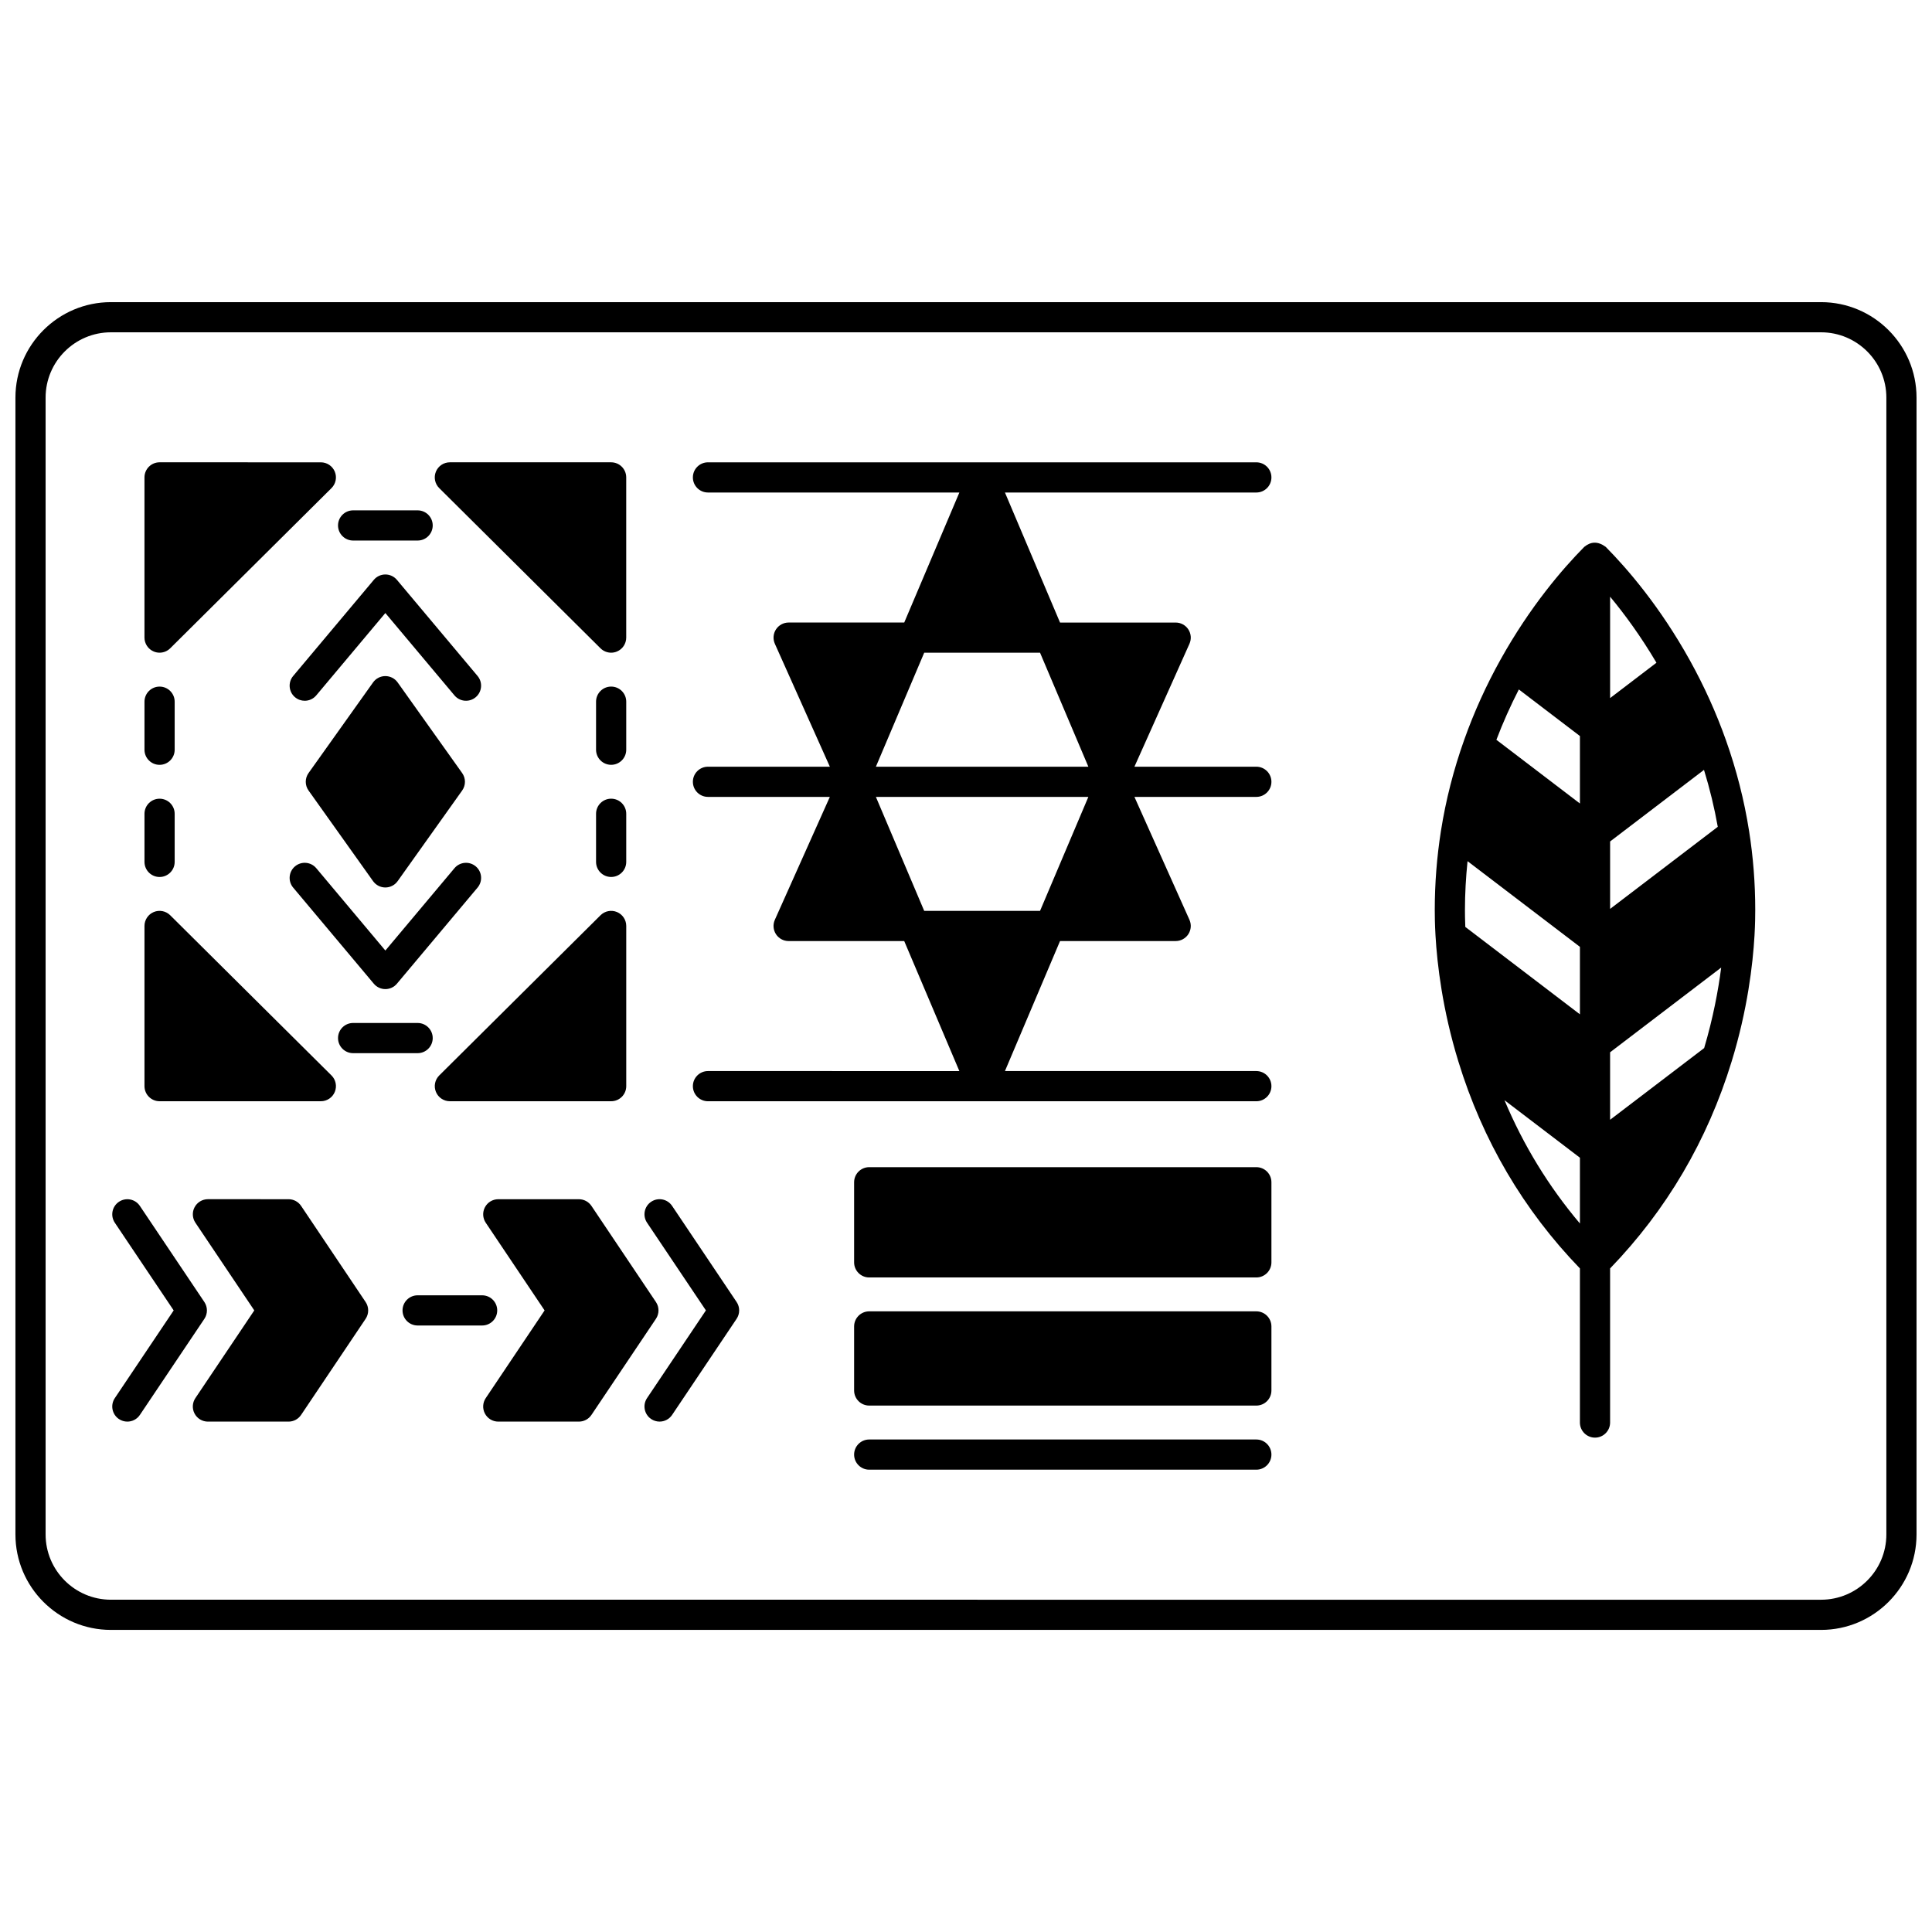 <?xml version="1.0" encoding="UTF-8"?>
<!-- Uploaded to: SVG Find, www.svgrepo.com, Generator: SVG Find Mixer Tools -->
<svg width="800px" height="800px" version="1.1" viewBox="144 144 512 512" xmlns="http://www.w3.org/2000/svg">
 <defs>
  <clipPath id="a">
   <path d="m148.09 224h503.81v352h-503.81z"/>
  </clipPath>
 </defs>
 <g clip-path="url(#a)">
  <path d="m626.6 224.07h-453.21c-13.949 0-25.301 11.348-25.301 25.301v301.27c0 13.949 11.352 25.301 25.301 25.301h453.21c13.949 0 25.301-11.352 25.301-25.301v-301.27c0-13.953-11.348-25.301-25.301-25.301zm17.305 326.57c0 9.543-7.762 17.305-17.305 17.305l-453.21-0.004c-9.543 0-17.305-7.762-17.305-17.301v-301.27c0-9.543 7.762-17.305 17.305-17.305h453.21c9.543 0 17.305 7.762 17.305 17.305z"/>
 </g>
 <path d="m607.52 364.2c-1.277-8.125-3.348-16.234-6.148-24.094-2.547-7.188-5.762-14.297-9.551-21.129-7.844-14.129-16.445-24.141-22.285-30.047-0.004-0.004-0.008-0.004-0.012-0.008-2.086-1.543-3.957-1.402-5.668 0-0.004 0.004-0.008 0.004-0.012 0.008-5.789 5.859-14.328 15.785-22.148 29.801-3.832 6.871-7.09 14.059-9.68 21.367-2.801 7.859-4.871 15.973-6.152 24.109-1.086 6.898-1.637 13.941-1.637 20.934 0 1.449 0.02 3.731 0.195 6.777 0.441 7.668 1.852 19.688 6.059 33.379 6.418 20.934 17.262 39.371 32.211 54.848v40.844c0 2.207 1.789 4 4 4 2.207 0 4-1.789 4-4v-40.844c14.953-15.473 25.793-33.91 32.211-54.844 4.207-13.695 5.617-25.715 6.059-33.379 0.176-3.047 0.195-5.328 0.195-6.777 0.004-7-0.547-14.047-1.637-20.945zm-44.824 104.04c-8.289-9.809-14.977-20.742-19.992-32.676l19.992 15.242zm0-55.434-30.375-23.164c-0.082-1.941-0.094-3.449-0.094-4.496 0-4.305 0.246-8.629 0.688-12.926l29.781 22.703zm0-55.867-22.137-16.883c1.723-4.527 3.715-8.988 5.949-13.344l16.188 12.344zm8-54.809c3.848 4.637 8.125 10.469 12.281 17.5l-12.281 9.367zm0 64.867 24.879-18.973c1.531 4.973 2.754 10.023 3.652 15.09l-28.531 21.754zm24.926 54.75-24.93 19.004v-17.883l29.441-22.453c-0.781 6.066-2.148 13.371-4.512 21.332z"/>
 <path d="m480.94 270.52c0-2.207-1.789-4-4-4h-145.32c-2.207 0-4 1.789-4 4 0 2.207 1.789 4 4 4h66.625c-4.875 11.488-9.746 22.969-14.613 34.457h-30.637c-1.355 0-2.617 0.688-3.356 1.824-0.738 1.137-0.848 2.57-0.293 3.809l14.574 32.574h-32.301c-2.207 0-4 1.789-4 4 0 2.207 1.789 4 4 4h32.297l-14.574 32.574c-0.555 1.238-0.441 2.672 0.293 3.809 0.738 1.137 2 1.824 3.356 1.824h30.637c4.867 11.488 9.738 22.969 14.613 34.457l-66.621-0.004c-2.207 0-4 1.789-4 4 0 2.207 1.789 4 4 4h145.32c2.207 0 4-1.789 4-4 0-2.207-1.789-4-4-4h-66.621l14.602-34.457h30.648c1.355 0 2.617-0.688 3.356-1.824 0.738-1.137 0.848-2.57 0.293-3.809-4.867-10.855-9.723-21.715-14.582-32.57h32.305c2.207 0 4-1.789 4-4 0-2.207-1.789-4-4-4h-32.305c4.856-10.855 9.715-21.715 14.582-32.57 0.555-1.238 0.445-2.672-0.293-3.809s-2-1.824-3.356-1.824h-30.648l-14.602-34.461h66.625c2.207 0 3.996-1.789 3.996-4zm-92.016 114.87-12.805-30.207h56.309l-12.805 30.207zm-12.805-38.203 12.805-30.207h30.699l12.805 30.207z"/>
 <path d="m476.94 453.31h-102.59c-2.207 0-4 1.789-4 4v21.23c0 2.207 1.789 4 4 4h102.59c2.207 0 4-1.789 4-4v-21.23c0-2.211-1.789-4-4-4z"/>
 <path d="m476.94 491.52h-102.59c-2.207 0-4 1.789-4 4v16.973c0 2.207 1.789 4 4 4h102.59c2.207 0 4-1.789 4-4v-16.973c0-2.211-1.789-4-4-4z"/>
 <path d="m476.94 525.48h-102.59c-2.207 0-4 1.789-4 4 0 2.207 1.789 4 4 4h102.59c2.207 0 4-1.789 4-4 0-2.211-1.789-4-4-4z"/>
 <path d="m317.83 489.05c-5.699-8.496-11.398-16.984-17.094-25.473-0.742-1.105-1.988-1.77-3.32-1.77h-21.371c-1.477 0-2.832 0.812-3.527 2.117-0.695 1.305-0.613 2.883 0.207 4.109 5.199 7.746 10.398 15.488 15.598 23.242l-15.598 23.242c-0.824 1.227-0.902 2.805-0.207 4.109 0.695 1.305 2.051 2.117 3.527 2.117h21.371c1.332 0 2.578-0.664 3.32-1.77l17.094-25.469c0.902-1.348 0.902-3.109 0-4.457z"/>
 <path d="m322.11 463.57c-1.23-1.832-3.715-2.32-5.547-1.09s-2.32 3.715-1.09 5.547c5.199 7.746 10.398 15.488 15.598 23.242l-15.598 23.242c-1.23 1.832-0.742 4.316 1.09 5.547 0.684 0.457 1.457 0.68 2.227 0.68 1.289 0 2.551-0.621 3.324-1.77l17.094-25.469c0.906-1.348 0.906-3.109 0-4.457-5.703-8.496-11.398-16.984-17.098-25.473z"/>
 <path d="m223.79 463.57c-0.742-1.105-1.988-1.766-3.316-1.766l-21.371-0.004c-1.477 0-2.836 0.816-3.531 2.121-0.695 1.305-0.613 2.887 0.211 4.113 5.207 7.742 10.406 15.484 15.605 23.238l-3.613 5.383c-3.996 5.953-7.992 11.906-11.996 17.855-0.824 1.227-0.906 2.809-0.211 4.113 0.695 1.305 2.051 2.121 3.531 2.121h21.371c1.332 0 2.574-0.664 3.316-1.766 3.969-5.902 7.934-11.809 11.895-17.711l5.211-7.762c0.906-1.348 0.906-3.109 0-4.457-5.691-8.504-11.391-16.996-17.102-25.48z"/>
 <path d="m198.16 489.05c-5.57-8.309-11.145-16.605-16.715-24.906l-0.379-0.566c-1.23-1.836-3.715-2.32-5.547-1.09s-2.32 3.715-1.09 5.547l0.379 0.566c5.07 7.555 10.145 15.109 15.219 22.672l-15.598 23.242c-1.23 1.832-0.742 4.316 1.09 5.547 0.684 0.457 1.457 0.68 2.227 0.68 1.289 0 2.551-0.621 3.324-1.77l17.094-25.469c0.898-1.344 0.898-3.106-0.004-4.453z"/>
 <path d="m275.77 491.27c0-2.207-1.789-4-4-4h-17.094c-2.207 0-4 1.789-4 4 0 2.207 1.789 4 4 4h17.094c2.211 0 4-1.793 4-4z"/>
 <path d="m184.75 316.66c0.496 0.207 1.02 0.309 1.535 0.309 1.035 0 2.055-0.402 2.82-1.16l42.742-42.453c1.148-1.141 1.496-2.863 0.879-4.359-0.617-1.496-2.078-2.477-3.695-2.477l-42.746-0.004c-2.207 0-4 1.789-4 4v42.453c0 1.613 0.973 3.07 2.465 3.691z"/>
 <path d="m303.14 315.81c0.766 0.758 1.781 1.16 2.82 1.16 0.52 0 1.039-0.102 1.535-0.309 1.492-0.621 2.461-2.078 2.461-3.691v-42.453c0-2.207-1.789-4-4-4h-42.742c-1.621 0-3.078 0.977-3.695 2.477-0.617 1.496-0.27 3.219 0.879 4.359z"/>
 <path d="m237.58 287.25h17.094c2.207 0 4-1.789 4-4 0-2.207-1.789-4-4-4h-17.094c-2.207 0-4 1.789-4 4 0.004 2.211 1.793 4 4 4z"/>
 <path d="m270.56 323.14-21.371-25.469c-0.758-0.906-1.883-1.43-3.062-1.43-1.184 0-2.305 0.523-3.062 1.43l-21.371 25.469c-1.418 1.691-1.199 4.215 0.492 5.633 0.75 0.629 1.66 0.938 2.566 0.938 1.141 0 2.273-0.484 3.066-1.43l18.305-21.82 18.309 21.82c1.418 1.691 3.941 1.914 5.633 0.492 1.695-1.418 1.914-3.941 0.496-5.633z"/>
 <path d="m249.38 324.85c-0.75-1.051-1.965-1.68-3.258-1.68s-2.508 0.625-3.258 1.68c-5.699 7.996-11.398 16.004-17.094 24.012-0.988 1.387-0.988 3.25 0 4.637 5.699 8.008 11.398 16.016 17.094 24.012 0.75 1.055 1.965 1.68 3.258 1.68s2.508-0.625 3.258-1.68c5.699-7.996 11.398-16.008 17.094-24.012 0.988-1.387 0.988-3.25 0-4.637-5.695-8.008-11.395-16.016-17.094-24.012z"/>
 <path d="m186.29 346.69c2.207 0 4-1.789 4-4v-12.734c0-2.207-1.789-4-4-4-2.207 0-4 1.789-4 4v12.734c0 2.211 1.793 4 4 4z"/>
 <path d="m309.96 329.95c0-2.207-1.789-4-4-4-2.207 0-4 1.789-4 4v12.734c0 2.207 1.789 4 4 4 2.207 0 4-1.789 4-4z"/>
 <path d="m186.29 435.84h42.742c1.621 0 3.078-0.977 3.695-2.477 0.617-1.496 0.27-3.219-0.879-4.359l-42.742-42.453c-1.145-1.137-2.863-1.477-4.356-0.855s-2.461 2.078-2.461 3.691v42.453c0 2.207 1.793 4 4 4z"/>
 <path d="m263.22 435.84h42.742c2.207 0 4-1.789 4-4v-42.453c0-1.613-0.973-3.07-2.461-3.691-1.492-0.621-3.207-0.285-4.356 0.855l-42.742 42.453c-1.148 1.141-1.496 2.863-0.879 4.359 0.617 1.5 2.078 2.477 3.695 2.477z"/>
 <path d="m237.58 415.1c-2.207 0-4 1.789-4 4 0 2.207 1.789 4 4 4h17.094c2.207 0 4-1.789 4-4 0-2.207-1.789-4-4-4z"/>
 <path d="m270.07 373.59c-1.691-1.418-4.215-1.199-5.633 0.492l-18.312 21.82-18.309-21.82c-1.418-1.691-3.941-1.914-5.633-0.492-1.691 1.418-1.914 3.941-0.492 5.633l21.371 25.469c0.758 0.906 1.879 1.43 3.062 1.43 1.18 0 2.305-0.523 3.062-1.43l21.371-25.469c1.422-1.691 1.203-4.215-0.488-5.633z"/>
 <path d="m186.29 376.41c2.207 0 4-1.789 4-4v-12.746c0-2.207-1.789-4-4-4-2.207 0-4 1.789-4 4v12.746c0 2.211 1.793 4 4 4z"/>
 <path d="m309.96 359.66c0-2.207-1.789-4-4-4-2.207 0-4 1.789-4 4v12.746c0 2.207 1.789 4 4 4 2.207 0 4-1.789 4-4z"/>
</svg>